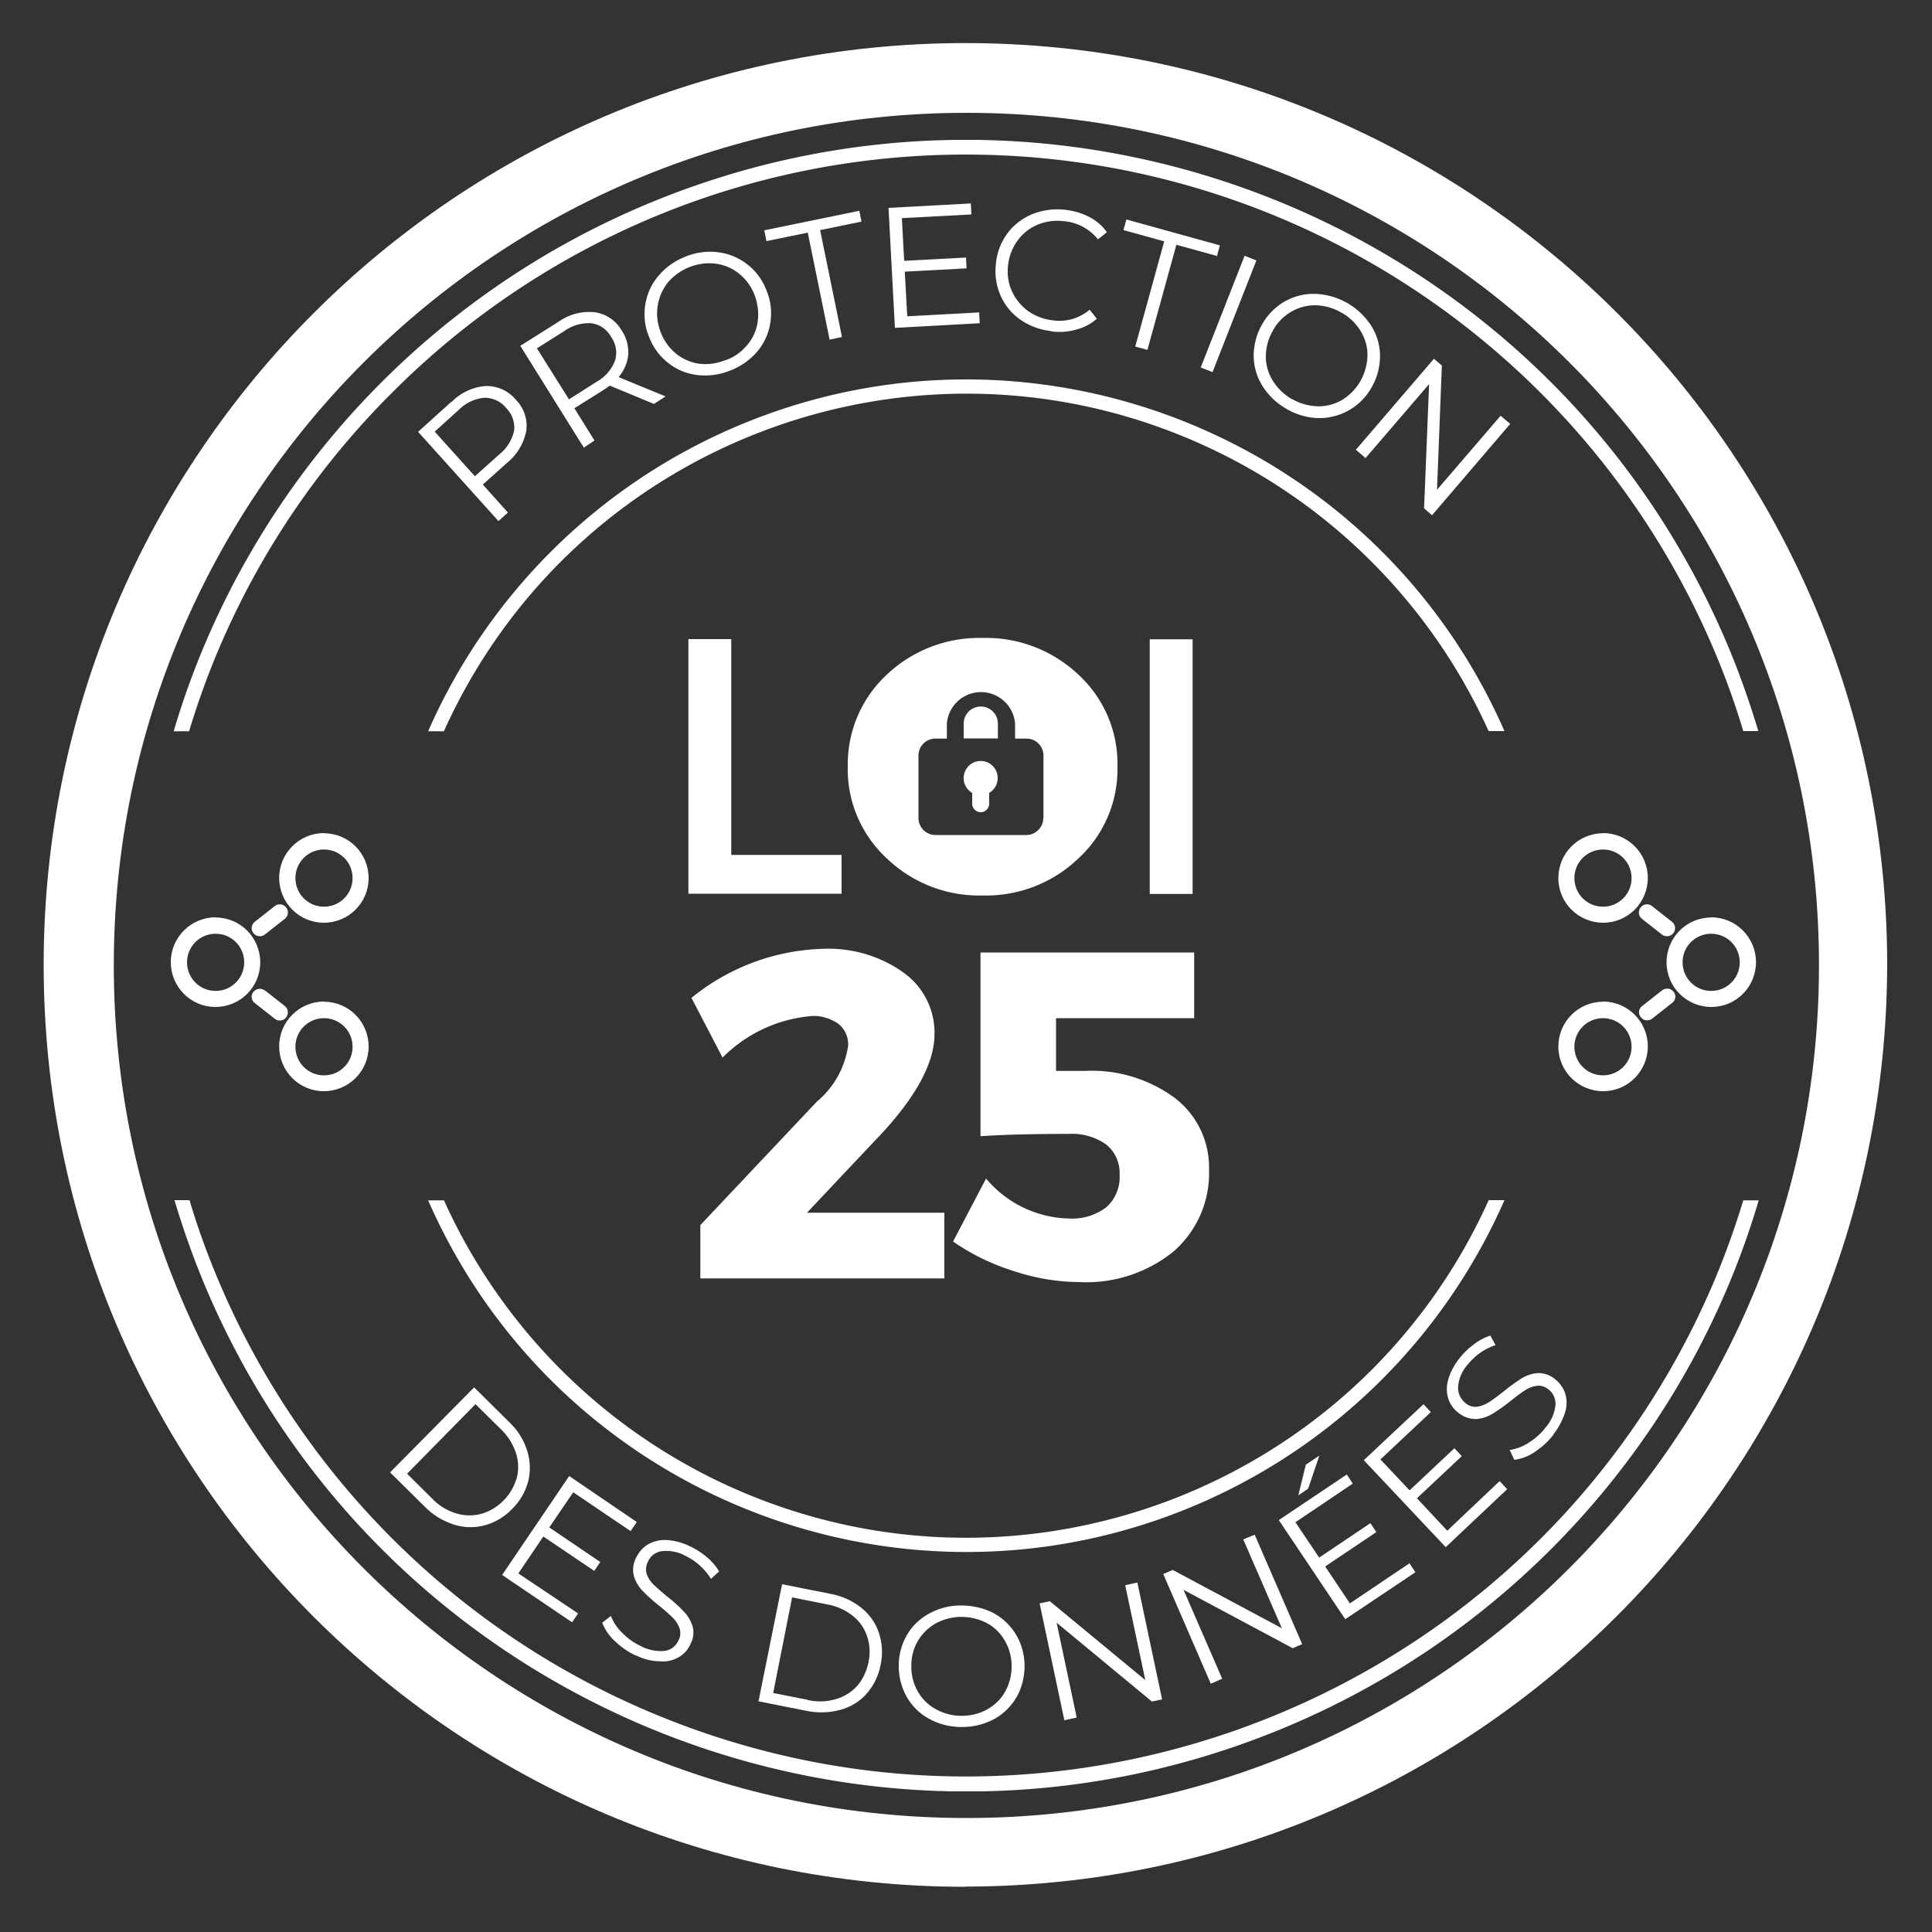 <svg xmlns="http://www.w3.org/2000/svg" version="1.1" viewBox="0 0 1000 1000"><rect x="0" y="0" width="1000" height="1000" fill="#333333" stroke="none"/><defs><clipPath id="clippath"><path d="M22.7 22.3H977v954.3H22.7z" class="st0"/></clipPath><clipPath id="clippath-1"><path d="M29.8 29.4h940.6V970H29.8z" class="st0"/></clipPath><clipPath id="clippath-2"><path d="M90 620.4h820.5v306.8H90z" class="st0"/></clipPath><clipPath id="clippath-3"><path d="M89.6 72.4h820.9v306.4H89.6z" class="st0"/></clipPath><clipPath id="clippath-4"><path d="M445.8 335.2h123.6v123.6H445.8z" class="st0"/></clipPath><clipPath id="clippath-5"><path d="M806.5 431.3H854v46.4h-47.5z" class="st0"/></clipPath><clipPath id="clippath-6"><path d="M862.5 474H909v47.6h-46.5z" class="st0"/></clipPath><clipPath id="clippath-7"><path d="M806.5 517.9H854v47h-47.5z" class="st0"/></clipPath><clipPath id="clippath-8"><path d="M143.8 431.3h47.1v46.4h-47.1z" class="st0"/></clipPath><clipPath id="clippath-9"><path d="M88.7 474h46.5v47.6H88.7z" class="st0"/></clipPath><clipPath id="clippath-10"><path d="M143.8 517.9h47.1v47h-47.1z" class="st0"/></clipPath><style>.st0{fill:none}.st11{fill:#fff}</style></defs><g id="Loi_25"><g id="Group_7" clip-path="url(#clippath)"><g id="Group_6"><path id="Path_6" d="M499.7 976.6C236.2 976.6 22.6 763 22.6 499.5S236.2 22.3 499.7 22.3s477.1 213.6 477.1 477.1c-.5 263.3-213.8 476.7-477.1 477.1Zm0-925C252.4 51.6 52 252.1 52 499.4s200.5 447.7 447.8 447.7c247.2 0 447.7-200.4 447.7-447.7.1-247.2-200.1-447.6-447.3-447.8h-.5Z" class="st11"/></g></g><g id="Group_9" clip-path="url(#clippath-1)"><g id="Group_8"><path id="Path_7" d="M500.2 970.1c-259.8 0-470.3-210.6-470.3-470.3C29.9 240 240.5 29.5 500.2 29.5c259.8 0 470.3 210.6 470.3 470.3-.5 259.6-210.8 469.9-470.3 470.3Zm0-911.7C256.5 58.4 58.9 256 58.9 499.7S256.5 941 500.2 941s441.3-197.6 441.3-441.3c.1-243.6-197.3-441.2-440.9-441.3h-.4Z" class="st11"/></g></g><path id="Path_8" d="M770.5 621.3C703.1 770.6 527.4 837 378.1 769.6a296.76 296.76 0 0 1-148.3-148.3h-8.2c67.5 153.8 246.9 223.8 400.7 156.3a304.55 304.55 0 0 0 156.4-156.4h-8.2Z" class="st11"/><path id="Path_9" d="M229.8 378.4c67.4-149.3 243.1-215.7 392.4-148.3a296.76 296.76 0 0 1 148.3 148.3h8.2C711.2 224.6 531.8 154.6 378 222.1a304.55 304.55 0 0 0-156.4 156.4h8.2Z" class="st11"/><g id="Group_11" clip-path="url(#clippath-2)"><g id="Group_10"><path id="Path_10" d="M902.3 621.3a418.6 418.6 0 0 1-15.1 41.9C796.5 876.9 549.7 976.7 336 886a420.02 420.02 0 0 1-222.8-222.9c-5.8-13.7-10.9-27.7-15.1-41.9h-7.8c4.6 15.3 9.9 30.3 16.1 45 92.1 217.6 343.2 319.2 560.7 227.1a427.87 427.87 0 0 0 227.1-227 422.7 422.7 0 0 0 16.1-45h-8Z" class="st11"/></g></g><g id="Group_13" clip-path="url(#clippath-3)"><g id="Group_12"><path id="Path_11" d="M97.9 378.4c4.3-14.2 9.3-28.2 15.1-41.9a417.5 417.5 0 0 1 90.1-133.4A419.06 419.06 0 0 1 500.2 80c168.8.2 321.1 101.2 387 256.5 5.8 13.7 10.9 27.7 15.1 41.9h7.8c-4.6-15.3-9.9-30.3-16.1-45-92.2-217.6-343.4-319.2-560.9-227A428.4 428.4 0 0 0 106 333.5a422.7 422.7 0 0 0-16.1 45h8Z" class="st11"/></g></g><g id="Group_16"><g id="Group_15"><g id="Group_14"><path id="Path_12" d="M378.5 442.5h57.1v20.1h-79.3V330.8h22.2v111.7Z" class="st11"/></g></g></g><g id="Group_19"><g id="Group_18"><g id="Group_17"><path id="Path_13" d="M458.9 349.3a69.6 69.6 0 0 1 49.7-19.1 69.6 69.6 0 0 1 49.7 19.1 62.69 62.69 0 0 1 20.1 47.4c.4 18-6.9 35.3-20.1 47.5a69.03 69.03 0 0 1-49.7 19.3c-18.5.5-36.4-6.5-49.7-19.3a62.75 62.75 0 0 1-20.1-47.5c-.3-18 7-35.2 20.1-47.4Zm50 1c-12.5-.2-24.6 4.6-33.5 13.5a43.9 43.9 0 0 0-13.9 33c-.2 12.6 4.9 24.6 14 33.2 8.8 8.9 20.9 13.8 33.4 13.6 12.4.2 24.4-4.7 33.1-13.6 9-8.7 14-20.7 13.7-33.2.3-12.5-4.7-24.4-13.7-33a45.67 45.67 0 0 0-33.1-13.4Z" class="st11"/></g></g></g><g id="Group_22"><g id="Group_21"><g id="Group_20"><path id="Path_14" d="M617.3 462.7h-22.2V330.9h22.2v131.8Z" class="st11"/></g></g></g><path id="Path_15" d="M507.6 365.7c-4.8 0-8.8 3.9-8.8 8.8v7.7h17.7v-7.7c0-4.9-4-8.8-8.8-8.8h-.1Z" class="st11"/><path id="Path_16" d="M507.5 393.9c-4.9 0-8.8 4.1-8.7 9 0 3.1 1.7 5.9 4.4 7.5v5.6c0 2.4 2 4.4 4.4 4.4s4.4-2 4.4-4.4v-5.6a8.9 8.9 0 0 0 4.4-7.6c0-4.8-3.7-8.8-8.5-8.9h-.3Z" class="st11"/><g id="Group_24" clip-path="url(#clippath-4)"><g id="Group_23"><path id="Path_17" d="M507.6 335.2c-34.1 0-61.8 27.7-61.8 61.8s27.7 61.8 61.8 61.8 61.8-27.7 61.8-61.8c0-34.1-27.6-61.8-61.7-61.8Zm32.4 88.2c0 4.8-3.9 8.8-8.8 8.8h-47c-4.8 0-8.8-3.9-8.8-8.8v-32.3c0-4.9 3.9-8.8 8.8-8.8h5.9v-7.7a17.7 17.7 0 0 1 35.3 0v7.7h5.9c4.9 0 8.8 3.9 8.8 8.8v32.3Z" class="st11"/></g></g><g id="Group_27"><g id="Group_26"><g id="Group_25"><path id="Path_18" d="M426 491.1c14.8-.6 29.4 3.6 41.5 12.2a38.23 38.23 0 0 1 16.2 31.9c0 15.7-10.6 34.5-31.8 56.2l-34.2 36.3h71.1v34H362.5v-27.6l60.3-63.9c8.8-7.3 14.5-17.6 16.2-28.9.2-4.4-1.6-8.6-5-11.3-4.1-2.9-9-4.4-14-4.1a73.67 73.67 0 0 0-46 21.5l-16.1-30.9a112.7 112.7 0 0 1 68.3-25.4Z" class="st11"/></g></g></g><g id="Group_30"><g id="Group_29"><g id="Group_28"><path id="Path_19" d="M618.2 527h-71.6v27.3h15.2c16.6-.8 33 4.2 46.4 14.1a45.2 45.2 0 0 1 17.6 36.8c.6 16.2-6.1 31.8-18.3 42.5a71.8 71.8 0 0 1-49 15.9c-11.6-.1-23.1-2.1-34.1-5.8-11.1-3.5-21.6-8.6-31.1-15.2l17.1-32.6a57.49 57.49 0 0 0 42.9 20.7c7 .4 13.9-1.7 19.4-5.9 4.7-4.3 7.2-10.4 6.8-16.8.3-5.9-2.2-11.7-6.8-15.5-5.6-4-12.5-6-19.4-5.6-18.9 0-34.2.4-45.8 1.2V493h110.6v34h.1Z" class="st11"/></g></g></g><g id="Group_32" clip-path="url(#clippath-5)"><g id="Group_31"><path id="Path_20" d="M829.7 431.3c-12.8 0-23.1 10.4-23.1 23.2 0 12.8 10.4 23.1 23.2 23.1 12.8 0 23.1-10.4 23.1-23.2 0-12.8-10.4-23.2-23.2-23.2Zm0 38c-8.2 0-14.8-6.6-14.8-14.8 0-8.2 6.6-14.8 14.8-14.8s14.8 6.6 14.8 14.8c0 8.2-6.6 14.8-14.8 14.8Z" class="st11"/></g></g><g id="Group_34" clip-path="url(#clippath-6)"><g id="Group_33"><path id="Path_21" d="M885.7 474.9c-12.8 0-23.1 10.4-23.1 23.2 0 12.8 10.4 23.1 23.2 23.1 12.8 0 23.1-10.4 23.1-23.2 0-12.8-10.4-23.2-23.2-23.2Zm0 38c-8.2 0-14.8-6.6-14.8-14.8 0-8.2 6.6-14.8 14.8-14.8 8.2 0 14.8 6.6 14.8 14.8 0 8.2-6.6 14.8-14.8 14.8Z" class="st11"/></g></g><g id="Group_36" clip-path="url(#clippath-7)"><g id="Group_35"><path id="Path_22" d="M829.7 518.5c-12.8 0-23.1 10.4-23.1 23.2 0 12.8 10.4 23.1 23.2 23.1 12.8 0 23.1-10.4 23.1-23.2 0-12.8-10.4-23.2-23.2-23.2Zm0 38.1c-8.2 0-14.8-6.6-14.8-14.8 0-8.2 6.6-14.8 14.8-14.8 8.2 0 14.8 6.6 14.8 14.8 0 8.2-6.6 14.8-14.8 14.8Z" class="st11"/></g></g><path id="Path_23" d="M849.2 469.7c-1.4 1.8-1.2 4.3.6 5.8l.1.1 10.3 8.1a4.22 4.22 0 0 0 5.9-.7c1.4-1.8 1.2-4.3-.6-5.8l-.1-.1-10.3-8.1a4.13 4.13 0 0 0-5.8.6l-.1.1Z" class="st11"/><path id="Path_24" d="m860.3 512.6-10.3 8.1a4.02 4.02 0 0 0-.8 5.7l.1.1c.8 1 2 1.7 3.3 1.6.9 0 1.8-.3 2.6-.9l10.3-8.1c1.8-1.3 2.2-3.9.8-5.7l-.1-.1c-1.4-1.8-4-2.1-5.9-.7Z" class="st11"/><g id="Group_39"><g id="Group_38"><g id="Group_37"><path id="Path_25" d="M233.8 208c4.7-4.8 11-7.7 17.7-8.2 6-.1 11.7 2.5 15.5 7.1a19.2 19.2 0 0 1 5.4 16.1c-1.3 6.6-4.9 12.5-10.1 16.7l-12.4 11.1 13 14.5-4.9 4.4-41.6-46.2 17.3-15.6Zm24.5 27.3c4-3.1 6.7-7.5 7.8-12.4.5-4.3-1-8.6-4.1-11.7-2.8-3.5-7-5.4-11.5-5.3-5 .5-9.7 2.8-13.2 6.4L225 223.4l20.8 23.1 12.4-11.1Z" class="st11"/></g></g></g><g id="Group_42"><g id="Group_41"><g id="Group_40"><path id="Path_26" d="m338.3 209-22.7-9.4c-1.3 1-2.7 1.9-4.1 2.8l-14.2 8.9 10.4 16.7-5.5 3.7-32.9-52.7 19.7-12.4c5.4-3.9 12.1-5.7 18.8-5 5.9.8 11.1 4.4 14 9.5 2.5 3.6 3.6 8 3.4 12.4-.4 4.3-2.2 8.4-5 11.7l24.3 10-6.1 3.9Zm-29.8-11.2c4.5-2.4 7.9-6.3 9.8-11 1.3-4.2.6-8.7-1.9-12.3-2.1-3.9-5.9-6.6-10.3-7.2-5-.3-10 1.1-14.1 4.1l-14.1 8.9 16.6 26.4 14-8.9Z" class="st11"/></g></g></g><g id="Group_45"><g id="Group_44"><g id="Group_43"><path id="Path_27" d="M377.9 191.8c-5.4 2.2-11.3 3-17.1 2.3-5.5-.7-10.7-2.8-15-6.3-4.5-3.5-7.9-8.2-9.9-13.6-2.2-5.2-2.8-11-1.9-16.6.9-5.5 3.2-10.6 6.8-14.8 3.8-4.5 8.6-7.9 14.1-10 5.4-2.2 11.3-3 17-2.2 5.5.7 10.7 2.9 15 6.3 4.5 3.5 7.9 8.2 9.9 13.6 2.2 5.3 2.8 11 1.9 16.7-.9 5.5-3.2 10.6-6.8 14.8a34.3 34.3 0 0 1-14 9.8Zm-2.2-5.4c4.4-1.6 8.2-4.3 11.2-8 2.9-3.4 4.7-7.6 5.3-12 .6-4.6 0-9.3-1.6-13.6-1.6-4.3-4.4-8.2-8-11.1-3.4-2.8-7.6-4.6-12-5.2-4.6-.6-9.3 0-13.6 1.7-4.4 1.7-8.2 4.4-11.3 8a25.8 25.8 0 0 0-5.3 12.2c-.7 4.6-.1 9.3 1.6 13.6 1.6 4.3 4.4 8.2 8 11.1 3.5 2.8 7.7 4.6 12.1 5.2 4.6.5 9.3-.2 13.6-2Z" class="st11"/></g></g></g><g id="Group_48"><g id="Group_47"><g id="Group_46"><path id="Path_28" d="m418.1 120.4-21.4 4.4-1.1-5.6 49.2-10.1 1.1 5.6-21.4 4.4 11.3 55.3-6.4 1.4-11.3-55.4Z" class="st11"/></g></g></g><g id="Group_51"><g id="Group_50"><g id="Group_49"><path id="Path_29" d="m506.8 161.6.3 5.7-43.9 2.4-3.3-62.1 42.6-2.3.3 5.7-36 1.9L468 135l32-1.7.3 5.6-32 1.7 1.3 23.1 37.4-2Z" class="st11"/></g></g></g><g id="Group_54"><g id="Group_53"><g id="Group_52"><path id="Path_30" d="M544.3 171.4c-5.8-.6-11.3-2.6-16.1-5.9-4.5-3.1-8.1-7.5-10.3-12.5-2.3-5.2-3.1-10.9-2.4-16.6.5-5.7 2.6-11.1 6-15.7 3.3-4.4 7.8-7.8 12.9-9.9 5.4-2.1 11.3-2.9 17-2.2 4.3.5 8.6 1.7 12.4 3.7 3.6 1.9 6.8 4.5 9.1 7.9l-4.6 3.7c-4.3-5.4-10.6-8.8-17.5-9.4-4.7-.6-9.4 0-13.7 1.8-4.2 1.7-7.8 4.6-10.4 8.2-2.7 3.7-4.4 8.1-4.9 12.6-.6 4.6 0 9.2 1.9 13.5a26 26 0 0 0 8.3 10.3c3.8 2.7 8.3 4.4 12.9 4.9 6.8 1 13.8-1 19.1-5.5l3.7 4.7c-3.1 2.7-6.7 4.6-10.7 5.6-4.2 1.2-8.6 1.5-13 .9Z" class="st11"/></g></g></g><g id="Group_57"><g id="Group_56"><g id="Group_55"><path id="Path_31" d="m602.5 124.9-21-5.8 1.5-5.5 48.4 13.4-1.5 5.5-21-5.8-15 54.4-6.3-1.7 15-54.5Z" class="st11"/></g></g></g><g id="Group_60"><g id="Group_59"><g id="Group_58"><path id="Path_32" d="m644.2 132.4 6.1 2.4-22.7 57.8-6.1-2.4 22.7-57.8Z" class="st11"/></g></g></g><g id="Group_63"><g id="Group_62"><g id="Group_61"><path id="Path_33" d="M666.2 211.8a34.8 34.8 0 0 1-12.6-11.8c-3-4.7-4.6-10-4.7-15.6 0-5.7 1.4-11.3 4.2-16.2 2.7-5 6.7-9.1 11.6-12 4.8-2.8 10.2-4.2 15.7-4.1 11.8.3 22.7 6.4 29.2 16.3 3 4.6 4.6 10 4.7 15.6 0 5.7-1.4 11.3-4.2 16.2-5.4 10-16 16.3-27.4 16.2-5.8-.1-11.5-1.7-16.6-4.6Zm2.9-5.1c4 2.3 8.6 3.5 13.3 3.6 4.4 0 8.8-1.2 12.6-3.5 7.9-5 12.7-13.7 12.8-23.1 0-4.5-1.3-8.8-3.7-12.6-2.5-4-5.9-7.2-10-9.4-4-2.3-8.6-3.6-13.3-3.7-4.5 0-8.9 1.2-12.7 3.5-4 2.4-7.3 5.8-9.4 9.9-2.3 4-3.5 8.6-3.5 13.2 0 4.5 1.3 8.8 3.7 12.6 2.5 4 6 7.3 10.2 9.6Z" class="st11"/></g></g></g><g id="Group_66"><g id="Group_65"><g id="Group_64"><path id="Path_34" d="m781.6 219.5-40.4 47.2-4.1-3.6 2.6-64.3-32.9 38.3-5-4.3 40.4-47.1 4.1 3.5-2.5 64.3 32.9-38.3 5 4.2Z" class="st11"/></g></g></g><g id="Group_69"><g id="Group_68"><g id="Group_67"><path id="Path_35" d="m245.4 718.1 17.9 17.7c4.4 4.1 7.7 9.2 9.5 14.9 1.7 5.2 1.9 10.7.6 16-1.4 5.4-4.3 10.4-8.3 14.3-3.9 4.1-8.8 7-14.2 8.5-5.3 1.4-10.8 1.3-16-.4-5.7-1.8-10.9-5-15.1-9.3l-17.9-17.7 43.5-44Zm-21.8 57.5c3.4 3.6 7.6 6.2 12.4 7.7 4.2 1.3 8.7 1.4 13 .3 9-2.6 15.9-9.7 18.5-18.7 1.1-4.3.9-8.8-.5-13-1.6-4.7-4.3-8.9-7.9-12.3l-13-12.8-35.4 36 12.9 12.8Z" class="st11"/></g></g></g><g id="Group_72"><g id="Group_71"><g id="Group_70"><path id="Path_36" d="m299.3 835-3.2 4.7-36.2-24.5 34.7-51.2 35 23.8-3.2 4.7-29.7-20.1-12.4 18.2 26.4 17.9-3.1 4.6-26.4-17.8-12.9 19.1 30.9 20.7Z" class="st11"/></g></g></g><g id="Group_75"><g id="Group_74"><g id="Group_73"><path id="Path_37" d="M329.1 856.9c-4.1-1.9-7.8-4.5-11-7.6-2.8-2.6-5-5.8-6.4-9.4l4.5-3.5c1.3 3.3 3.2 6.2 5.8 8.7 2.7 2.8 6 5.2 9.5 6.8 3.8 2.1 8.3 3 12.6 2.6 3.2-.5 5.8-2.5 7.1-5.5a7.7 7.7 0 0 0 .5-6.3c-.8-2.1-2-3.9-3.6-5.5-2.3-2.2-4.7-4.3-7.1-6.2-3-2.4-5.9-5-8.6-7.8-2-2.1-3.5-4.7-4.3-7.5-.8-3.2-.4-6.6 1.2-9.5 1.3-2.7 3.3-5.1 5.9-6.7 2.9-1.7 6.2-2.5 9.5-2.4 4.4.2 8.6 1.4 12.5 3.3 3.2 1.5 6.1 3.4 8.8 5.7 2.5 2.1 4.6 4.5 6.2 7.3l-4.2 3.8a32.2 32.2 0 0 0-13.2-11.9c-3.8-2.1-8.1-2.9-12.4-2.4-3.2.5-5.9 2.6-7.1 5.6-1 2-1.2 4.3-.5 6.4.8 2.1 2 3.9 3.7 5.5 1.7 1.6 4.1 3.7 7.1 6.2 3 2.3 5.9 4.9 8.5 7.7 2 2.1 3.5 4.7 4.4 7.5.8 3.2.4 6.5-1.2 9.3-1.2 2.8-3.3 5.1-5.9 6.6-2.9 1.7-6.2 2.5-9.5 2.2-4.4 0-8.8-1.1-12.7-3.1Z" class="st11"/></g></g></g><g id="Group_78"><g id="Group_77"><g id="Group_76"><path id="Path_38" d="m404.8 820 24.7 4.9c5.9 1 11.5 3.5 16.2 7.2 4.3 3.4 7.5 7.9 9.2 13 1.8 5.3 2.1 11.1.9 16.6-1 5.5-3.5 10.7-7.2 14.9-3.6 4.1-8.4 7-13.6 8.4-5.8 1.6-11.9 1.7-17.7.5l-24.7-4.9 12.2-60.6Zm13.2 59.9c4.8 1.1 9.8 1 14.5-.4 4.3-1.2 8.1-3.5 11.1-6.8 3-3.5 5-7.7 5.9-12.2 1-4.5.8-9.2-.7-13.6-1.4-4.2-4-7.9-7.5-10.6-3.9-3.1-8.5-5.1-13.4-5.9l-17.9-3.6-9.8 49.5 17.8 3.5Z" class="st11"/></g></g></g><g id="Group_81"><g id="Group_80"><g id="Group_79"><path id="Path_39" d="M497.9 893.9c-5.8 0-11.6-1.3-16.7-4.1-4.9-2.6-8.9-6.4-11.7-11.2-2.8-4.9-4.3-10.4-4.3-16a31.4 31.4 0 0 1 4.1-16.1c2.7-4.8 6.8-8.7 11.6-11.3 5.1-2.8 10.8-4.3 16.7-4.2 5.8 0 11.5 1.3 16.6 3.9 4.8 2.6 8.9 6.5 11.7 11.2 2.9 4.9 4.4 10.4 4.4 16.1 0 5.7-1.3 11.2-4.1 16.2-2.8 4.7-6.7 8.7-11.5 11.3-5.1 2.8-10.9 4.2-16.7 4.2Zm0-5.8c4.6 0 9.2-1.1 13.2-3.4 3.9-2.2 7.1-5.4 9.2-9.2 2.2-4 3.4-8.6 3.3-13.2 0-4.6-1.2-9.1-3.5-13.1-2.2-3.8-5.4-7-9.3-9.1-8.3-4.3-18.3-4.3-26.5.2-3.9 2.2-7.1 5.4-9.3 9.2-2.3 4-3.4 8.5-3.3 13.1 0 4.6 1.1 9.1 3.5 13.1 2.2 3.9 5.5 7 9.4 9.1 4.1 2.2 8.7 3.4 13.4 3.3Z" class="st11"/></g></g></g><g id="Group_84"><g id="Group_83"><g id="Group_82"><path id="Path_40" d="m588.7 819.1 12.8 60.5-5.3 1.1-49.3-40.8 10.4 49.1-6.4 1.4-12.8-60.5 5.3-1.1 49.4 40.8-10.4-49.1 6.3-1.4Z" class="st11"/></g></g></g><g id="Group_87"><g id="Group_86"><g id="Group_85"><path id="Path_41" d="M649.4 794.3 674 851l-4.9 2.1-56.5-30.2 20 46-5.9 2.6-24.6-56.8 4.9-2.1 56.5 30.2-20-46 6-2.5Z" class="st11"/></g></g></g><g id="Group_90"><g id="Group_89"><g id="Group_88"><path id="Path_42" d="m729.5 809.1 3.1 4.7-36.3 24.3-34.4-51.3 35.2-23.6 3.1 4.7-29.7 20 12.3 18.3 26.5-17.8 3.1 4.6-26.5 17.8 12.8 19.1 30.8-20.7Zm-53.6-51 7-4.7-5.8 17.1-5.1 3.5 3.9-15.9Z" class="st11"/></g></g></g><g id="Group_93"><g id="Group_92"><g id="Group_91"><path id="Path_43" d="m776.3 766.7 3.8 4.1-31.8 30-42.4-45 30.9-29 3.8 4.1-26.1 24.5 15.1 16 23.2-21.8 3.8 4.1-23.2 21.8 15.7 16.8 27-25.6Z" class="st11"/></g></g></g><g id="Group_96"><g id="Group_95"><g id="Group_94"><path id="Path_44" d="M804.2 742.4c-2.7 3.6-6 6.6-9.8 9.1-3.1 2.2-6.8 3.6-10.6 4.1l-2.4-5.1c3.5-.5 6.8-1.8 9.8-3.7 3.3-2.1 6.3-4.7 8.7-7.8 2.9-3.3 4.7-7.4 5.2-11.7.2-3.2-1.1-6.3-3.7-8.2a7.83 7.83 0 0 0-6-1.8c-2.2.3-4.2 1.1-6 2.3-2.6 1.7-5.2 3.6-7.6 5.6-3 2.4-6.2 4.7-9.5 6.7a18.8 18.8 0 0 1-8.3 2.6c-3.3 0-6.5-1.1-9.1-3.2-2.4-1.8-4.2-4.3-5.2-7.1-1-3.1-1.1-6.5-.2-9.7 1.1-4.2 3.2-8.1 5.9-11.4 2.1-2.8 4.7-5.2 7.5-7.3 2.6-2 5.4-3.5 8.5-4.5l2.7 4.9c-2.9 1-5.7 2.4-8.2 4.2-2.4 1.7-4.5 3.8-6.3 6-2.9 3.2-4.6 7.3-4.9 11.6-.1 3.2 1.3 6.2 3.8 8.2 1.7 1.5 3.9 2.2 6.1 1.9 2.2-.3 4.3-1.2 6.2-2.4 2-1.3 4.6-3.2 7.7-5.7 3-2.4 6.1-4.7 9.3-6.7 2.5-1.5 5.3-2.4 8.2-2.6 3.3 0 6.4 1 8.9 3.2 2.4 1.8 4.2 4.4 5.2 7.2 1 3.2 1 6.7 0 9.9-1.3 4.1-3.4 8-6.1 11.5Z" class="st11"/></g></g></g><g id="Group_98" clip-path="url(#clippath-8)"><g id="Group_97"><path id="Path_45" d="M167.7 431.3c12.8 0 23.1 10.4 23.1 23.2s-10.4 23.1-23.2 23.1c-12.8 0-23.1-10.4-23.1-23.2 0-12.8 10.4-23.2 23.2-23.2Zm0 38c8.2 0 14.8-6.6 14.8-14.8 0-8.2-6.6-14.8-14.8-14.8s-14.8 6.6-14.8 14.8c0 8.2 6.6 14.8 14.8 14.8Z" class="st11"/></g></g><g id="Group_100" clip-path="url(#clippath-9)"><g id="Group_99"><path id="Path_46" d="M111.6 474.9c12.8 0 23.1 10.4 23.1 23.2 0 12.8-10.4 23.1-23.2 23.1-12.8 0-23.1-10.4-23.1-23.2 0-12.8 10.4-23.2 23.2-23.2Zm0 38c8.2 0 14.8-6.6 14.8-14.8 0-8.2-6.6-14.8-14.8-14.8s-14.8 6.6-14.8 14.8c0 8.2 6.6 14.8 14.8 14.8Z" class="st11"/></g></g><g id="Group_102" clip-path="url(#clippath-10)"><g id="Group_101"><path id="Path_47" d="M167.7 518.5c12.8 0 23.1 10.4 23.1 23.2 0 12.8-10.4 23.1-23.2 23.1-12.8 0-23.1-10.4-23.1-23.2 0-12.8 10.4-23.2 23.2-23.2Zm0 38.1c8.2 0 14.8-6.6 14.8-14.8s-6.6-14.8-14.8-14.8-14.8 6.6-14.8 14.8c0 8.2 6.6 14.8 14.8 14.8Z" class="st11"/></g></g><path id="Path_48" d="M148.1 469.7c1.4 1.8 1.2 4.3-.6 5.8l-.1.1-10.3 8.1a4.22 4.22 0 0 1-5.9-.7c-1.4-1.8-1.2-4.3.6-5.8l.1-.1 10.3-8.1c1.8-1.4 4.3-1.2 5.8.6l.1.1Z" class="st11"/><path id="Path_49" d="m137.1 512.6 10.3 8.1c1.8 1.4 2.1 4 .7 5.9-.8 1-2 1.7-3.3 1.6-.9 0-1.8-.3-2.6-.9l-10.3-8.1a4.02 4.02 0 0 1-.8-5.7l.1-.1c1.4-1.8 4-2.1 5.9-.7Z" class="st11"/></g></svg>
